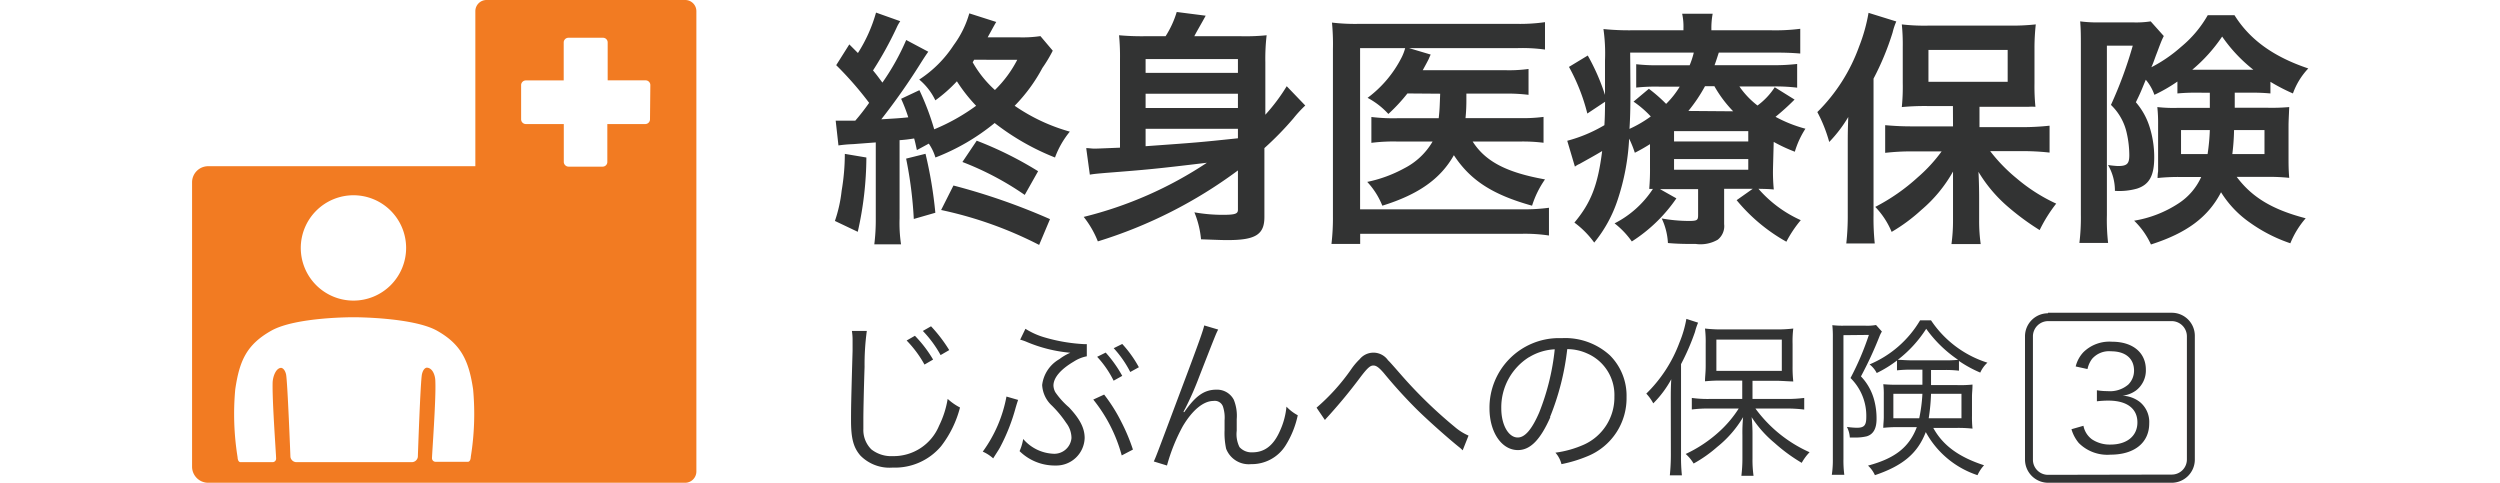 <svg xmlns="http://www.w3.org/2000/svg" width="290" height="56" viewBox="0 0 290 56"><defs><style>.a{fill:none;}.b{fill:#f27b22;}.c{fill:#323333;}</style></defs><rect class="a" width="290" height="56"/><path class="b" d="M79.49,0H56.42a1.3,1.3,0,0,0-1.28,1.28v18h-31a1.87,1.87,0,0,0-1.86,1.87v33A1.87,1.87,0,0,0,24.09,56h55.4a1.31,1.31,0,0,0,1.29-1.29V1.28A1.3,1.3,0,0,0,79.49,0ZM41,22.65h0a6.11,6.11,0,1,1-6.11,6.11A6.12,6.12,0,0,1,41,22.65ZM54.61,53h0s0,.57-.35.57H50.54a.42.42,0,0,1-.43-.41h0c0-.44.48-6.88.39-8.9,0-.78-.36-1.61-1-1.61,0,0-.37,0-.55.74S48.47,53,48.47,53a.71.71,0,0,1-.7.61H34.4a.71.71,0,0,1-.71-.61s-.34-8.89-.51-9.59-.55-.74-.55-.74c-.56,0-.93.83-1,1.61-.08,2,.4,8.46.4,8.9a.41.41,0,0,1-.39.43H27.91c-.35,0-.35-.57-.35-.57a31.49,31.49,0,0,1-.27-7.88c.49-3.32,1.31-5.17,4.16-6.79s9.64-1.57,9.64-1.57,6.84,0,9.62,1.57,3.68,3.47,4.17,6.79A31.19,31.19,0,0,1,54.61,53ZM75.4,13.84a.55.55,0,0,1-.55.55h-4.4v4.4a.54.54,0,0,1-.52.54h-4a.56.56,0,0,1-.53-.54v-4.4H61a.55.55,0,0,1-.55-.55v-4A.55.55,0,0,1,61,9.33h4.39V4.93a.55.55,0,0,1,.55-.55h4a.54.54,0,0,1,.55.53h0V9.32h4.4a.55.55,0,0,1,.55.55h0Z"/><path class="c" d="M100.5,18.27a39.72,39.72,0,0,1-1,8.62l-2.65-1.26a16.11,16.11,0,0,0,.78-3.5A25.59,25.59,0,0,0,98,17.85Zm5.86-.86c-.14-.63-.2-.94-.32-1.35a15.9,15.9,0,0,1-1.69.2v9.08a16.73,16.73,0,0,0,.17,3h-3.1a23.21,23.21,0,0,0,.17-3V16.52l-2.64.2a15.83,15.83,0,0,0-1.69.15L96.94,14h2.27a24.91,24.91,0,0,0,1.61-2.07A39.71,39.71,0,0,0,97,7.56l1.52-2.41,1,1a17.5,17.5,0,0,0,2.1-4.69l2.81,1a4.46,4.46,0,0,0-.43.77,41.62,41.62,0,0,1-2.73,4.94c.55.66.69.89,1.09,1.41a27.48,27.48,0,0,0,2.76-4.94L107.68,6c-.23.32-.46.66-1,1.52a74.85,74.85,0,0,1-4.45,6.32c1.46-.09,2.1-.12,3.13-.23a18.7,18.7,0,0,0-.83-2.15l2.12-1A30.28,30.28,0,0,1,108.37,15a23.22,23.22,0,0,0,4.86-2.73A18.6,18.6,0,0,1,111,9.43a16.9,16.9,0,0,1-2.5,2.21,7.1,7.1,0,0,0-1.87-2.41,13.62,13.62,0,0,0,4-4,11.49,11.49,0,0,0,1.81-3.68l3.13,1c-.08.09-.4.69-1,1.78h3.59a14.27,14.27,0,0,0,2.53-.14l1.43,1.69a16.29,16.29,0,0,1-1.2,2,19,19,0,0,1-3.22,4.39,21.3,21.3,0,0,0,6.4,3,10.31,10.31,0,0,0-1.72,3,28.27,28.27,0,0,1-7-4,25,25,0,0,1-6.87,4,5.69,5.69,0,0,0-.77-1.61Zm1,.43a49.55,49.55,0,0,1,1.14,6.84l-2.5.72a47.18,47.18,0,0,0-.89-7Zm13.18,10.57a45.49,45.49,0,0,0-11.37-4.05l1.43-2.84a73.87,73.87,0,0,1,11.2,3.9Zm-1.67-5.8a34.26,34.26,0,0,0-7.23-3.82l1.66-2.47a42.17,42.17,0,0,1,7.12,3.54ZM113,6.93a2.75,2.75,0,0,1-.17.29,12.75,12.75,0,0,0,2.58,3.22A13.48,13.48,0,0,0,118,6.94Zm30.6,12.84A53.69,53.69,0,0,1,127.35,28a11.18,11.18,0,0,0-1.64-2.84A45.45,45.45,0,0,0,140,18.88c-6,.72-6.92.8-11.77,1.18-.92.08-1.3.11-1.81.2L126,17.18c.34,0,.63.06.92.06s.31,0,3-.11V6.85a25.47,25.47,0,0,0-.11-2.76,29.2,29.2,0,0,0,3.1.11h2.3a11.18,11.18,0,0,0,1.29-2.81l3.36.43c-.54,1-1,1.75-1.32,2.38h5.31a24.33,24.33,0,0,0,3.08-.11,23.35,23.35,0,0,0-.15,3.13v6.09A21.65,21.65,0,0,0,149.26,10l2.15,2.24a13.94,13.94,0,0,0-1.38,1.5,36.38,36.38,0,0,1-3.36,3.44v8c0,2-1,2.67-4.22,2.67-.63,0-.63,0-3.13-.09a10.88,10.88,0,0,0-.77-3.13,18.84,18.84,0,0,0,3.27.29c1.46,0,1.78-.12,1.78-.58Zm0-12.92H132.89v1.6H143.6Zm-10.71,5.68H143.6V10.87H132.89Zm0,4.43c6.14-.44,6.14-.44,10.71-.92v-1.1H132.89Zm30.37-6.12a19.91,19.91,0,0,1-2.21,2.38,8.93,8.93,0,0,0-2.41-1.87,13.36,13.36,0,0,0,3.93-4.65A5.63,5.63,0,0,0,163,5.58h-5.23v18.7H176.5a21.12,21.12,0,0,0,3.18-.18v3.22a18.57,18.57,0,0,0-3.16-.2H157.78V28.3h-3.33a26.53,26.53,0,0,0,.17-3.33V5.7a26.35,26.35,0,0,0-.11-3.08,22.91,22.91,0,0,0,3.1.15H176a20.41,20.41,0,0,0,3.22-.2V5.75a19.27,19.27,0,0,0-3.13-.17H163.44l2.52.75c-.08.17-.16.34-.23.52-.23.45-.23.45-.69,1.29h9.45A16.61,16.61,0,0,0,177.31,8v3a20.06,20.06,0,0,0-2.79-.14H170.1v.63a20.31,20.31,0,0,1-.1,2.21h6.29a18.23,18.23,0,0,0,2.76-.14v3a19.44,19.44,0,0,0-2.85-.14h-5.37c1.47,2.3,3.91,3.59,8.39,4.39a11.11,11.11,0,0,0-1.5,3.05c-4.65-1.29-7.2-3-9.07-5.86-1.55,2.76-4.14,4.57-8.3,5.86a8.87,8.87,0,0,0-1.75-2.76,15.45,15.45,0,0,0,4.3-1.58,8,8,0,0,0,3.28-3.1h-4a20.06,20.06,0,0,0-3.1.15v-3a20.71,20.71,0,0,0,3.15.14h4.66c.11-1,.11-1.26.17-2.84Zm42.41,8.64a20.89,20.89,0,0,0,.09,2.5c-.6-.06-1-.06-1.78-.08a14.22,14.22,0,0,0,4.91,3.64,13.45,13.45,0,0,0-1.67,2.5,20.28,20.28,0,0,1-5.77-4.82l1.87-1.32H200V26a2,2,0,0,1-.75,1.81,4,4,0,0,1-2.53.49c-1,0-2.06,0-3.24-.11a7.59,7.59,0,0,0-.72-2.85,18.22,18.22,0,0,0,3.13.29c1,0,1.09-.09,1.09-.69v-3h-4.42l1.9,1.07a18,18,0,0,1-5.17,5,9.72,9.72,0,0,0-2-2.1,11.58,11.58,0,0,0,4.45-4,3.09,3.09,0,0,1-.43,0c.07-.82.1-1.65.09-2.47V16.72c-.57.36-1.16.7-1.76,1a12.21,12.21,0,0,0-.66-1.64,26.53,26.53,0,0,1-1.32,7.06,15.43,15.43,0,0,1-2.73,5,10.55,10.55,0,0,0-2.3-2.32c1.93-2.3,2.73-4.37,3.22-8.3-.83.51-2,1.14-2.61,1.49a2.33,2.33,0,0,0-.55.32l-.89-3a17,17,0,0,0,4.31-1.81c.06-1,.06-1.4.08-2.72l-2.06,1.37A22.32,22.32,0,0,0,182,7.76l2.18-1.32a24.45,24.45,0,0,1,2,4.57V7A20,20,0,0,0,186,3.37a29.68,29.68,0,0,0,3.53.14h5.75v-.2a7.11,7.11,0,0,0-.15-1.72h3.54a9,9,0,0,0-.15,1.72v.2h6.81a22.74,22.74,0,0,0,3.5-.17V6.21c-1-.08-1.73-.11-3.16-.11h-6.29c-.23.71-.32,1-.49,1.46h6.58a23.18,23.18,0,0,0,3-.14v2.75a20.93,20.93,0,0,0-2.85-.14h-3.85a9.79,9.79,0,0,0,2.1,2.21,8.07,8.07,0,0,0,2-2.12l2.3,1.43a27.88,27.88,0,0,1-2.21,2,15.51,15.51,0,0,0,3.47,1.38,10.26,10.26,0,0,0-1.23,2.67,18.76,18.76,0,0,1-2.45-1.14Zm-16.54-9.3c0,1.72,0,3.05-.11,4.77a13.85,13.85,0,0,0,2.47-1.44,11.72,11.72,0,0,0-2-1.72l1.78-1.49a17.53,17.53,0,0,1,2,1.75,10.16,10.16,0,0,0,1.58-2h-2.41a21.2,21.2,0,0,0-2.64.11V7.45a21,21,0,0,0,2.75.12H196a9.71,9.71,0,0,0,.48-1.47H189.1Zm5.06,6.23h8.61v-1.2h-8.61Zm0,3.28h8.61V18.45h-8.61Zm6.86-6.78A14.09,14.09,0,0,1,198.87,10h-1.09a18,18,0,0,1-1.93,2.87Zm13.29,3.81c0-.94,0-1.6.06-3.15a15.55,15.55,0,0,1-2.21,2.9A16.74,16.74,0,0,0,210.81,13a20.43,20.43,0,0,0,4.85-7.61,19.65,19.65,0,0,0,1.09-3.9l3.22,1a7.51,7.51,0,0,0-.43,1.29,31.46,31.46,0,0,1-2.21,5.34V24.91a28.53,28.53,0,0,0,.14,3.33h-3.3a29.08,29.08,0,0,0,.17-3.36Zm12.2-4.42h-3a28.59,28.59,0,0,0-2.93.12,23.66,23.66,0,0,0,.11-2.79V5.44a22.79,22.79,0,0,0-.11-2.61,22.57,22.57,0,0,0,3.18.14H233a25.54,25.54,0,0,0,3.15-.14A25.75,25.75,0,0,0,236,5.61V9.69a24.38,24.38,0,0,0,.11,2.7,5.75,5.75,0,0,0-.83,0h-5.66v2.36h5a29.69,29.69,0,0,0,3.13-.17V17.7a28.2,28.2,0,0,0-3.05-.17h-3.84a19.13,19.13,0,0,0,3.07,3.16,19.89,19.89,0,0,0,4.59,2.93,16.81,16.81,0,0,0-1.92,3.07A29.18,29.18,0,0,1,232.94,24a16.57,16.57,0,0,1-3.44-4.07c.06.94.08,2.3.08,3.07v2.67a19.41,19.41,0,0,0,.18,2.64h-3.39a19.85,19.85,0,0,0,.18-2.67V19.9a16.23,16.23,0,0,1-3.67,4.45,20,20,0,0,1-3.45,2.55,9.34,9.34,0,0,0-1.9-2.9,22.78,22.78,0,0,0,4.94-3.44,17.84,17.84,0,0,0,2.76-3h-3.42a27.23,27.23,0,0,0-3.13.17V14.52c.92.08,1.84.14,3.13.14h4.74ZM223.7,9.49h9.19V5.79H223.7Zm31.21,1.26a22.58,22.58,0,0,0-2.33.09V9.46A18.14,18.14,0,0,1,249.91,11a5.45,5.45,0,0,0-1-1.75c-.6,1.46-.63,1.55-1.15,2.61a8.05,8.05,0,0,1,1.55,2.73,11.69,11.69,0,0,1,.58,3.67c0,2.13-.58,3.16-2,3.62a7.62,7.62,0,0,1-2.56.26,5.86,5.86,0,0,0-.8-3,10.92,10.92,0,0,0,1.15.12c1.06,0,1.32-.26,1.32-1.27a11.88,11.88,0,0,0-.29-2.52,6.43,6.43,0,0,0-1.84-3.3A47.92,47.92,0,0,0,247.4,5.3h-3V24.94a23.42,23.42,0,0,0,.14,3.24h-3.33a24.24,24.24,0,0,0,.17-3.3V5.18c0-.95,0-1.78-.08-2.7a15.85,15.85,0,0,0,2.18.12h4a11.14,11.14,0,0,0,2-.12L251,4.18a8.75,8.75,0,0,0-.37.83c-.15.37-.32.86-.55,1.44-.32.89-.32.89-.52,1.35A16.53,16.53,0,0,0,253,5.44a13.21,13.21,0,0,0,3.1-3.68h3.1c1.78,2.85,4.54,4.83,8.56,6.18a8.27,8.27,0,0,0-1.78,2.9,21.48,21.48,0,0,1-2.61-1.35v1.35a22.58,22.58,0,0,0-2.33-.09h-1.81V12.5h3.82a23.2,23.2,0,0,0,2.5-.08c-.05,1.26-.08,1.61-.08,2.3v3.64c0,.58,0,1.35.08,2.27a22.17,22.17,0,0,0-2.7-.11h-3.39c1.76,2.35,4.11,3.79,8,4.8a10.3,10.3,0,0,0-1.78,2.9A17.84,17.84,0,0,1,261,25.83a12,12,0,0,1-3.36-3.53c-1.5,2.9-4,4.74-8.13,6.06a9.05,9.05,0,0,0-1.95-2.76,13.33,13.33,0,0,0,5.14-2,7.15,7.15,0,0,0,2.64-3.07H252.9a23,23,0,0,0-2.62.12,5.12,5.12,0,0,1,.06-.78V14.49a17.92,17.92,0,0,0-.09-2.07,17,17,0,0,0,2.47.09h3.62V10.76ZM253,15.09v2.78h3.08a23.55,23.55,0,0,0,.26-2.78Zm8.39-7a17.65,17.65,0,0,1-3.62-3.85,18.43,18.43,0,0,1-3.47,3.85Zm-2.24,7a25.79,25.79,0,0,1-.2,2.78h3.73V15.09Zm-158.6,23.3a29.1,29.1,0,0,0-.26,4.17c-.08,2.41-.14,5.09-.14,6v1.19a3.16,3.16,0,0,0,.93,2.38,3.72,3.72,0,0,0,2.49.78,5.7,5.7,0,0,0,5.36-3.52,11,11,0,0,0,1-3.12,6.45,6.45,0,0,0,1.43,1,12.34,12.34,0,0,1-2.21,4.51,7,7,0,0,1-5.6,2.46,4.74,4.74,0,0,1-3.74-1.39c-.81-.93-1.09-2-1.09-4.07,0-1.34,0-1.83.18-8.09v-1.3a6.74,6.74,0,0,0-.08-1Zm5.58.56a14.52,14.52,0,0,1,2.11,2.76l-1,.58a12.87,12.87,0,0,0-2.07-2.79Zm1.87-1.1a17.09,17.09,0,0,1,2.11,2.76l-1,.58a13.13,13.13,0,0,0-2.06-2.8Zm10.1,8.54c-.1.3-.12.35-.28.89A22.09,22.09,0,0,1,116,51.9c-.16.28-.16.28-.57.92l-.22.35a4.56,4.56,0,0,0-1.21-.78A15.68,15.68,0,0,0,116.75,46Zm.85-8.25a8.61,8.61,0,0,0,2.23,1,19.78,19.78,0,0,0,4.59.78h.3v1.41a4.21,4.21,0,0,0-1.49.6c-1.55.91-2.38,1.89-2.38,2.8a1.75,1.75,0,0,0,.22.77A9.07,9.07,0,0,0,124,47.25c1.29,1.37,1.82,2.43,1.82,3.56A3.29,3.29,0,0,1,122.47,54h-.2a5.82,5.82,0,0,1-4-1.67,5.73,5.73,0,0,0,.42-1.41,4.89,4.89,0,0,0,3.42,1.71,2,2,0,0,0,2.18-1.8h0v-.1a2.89,2.89,0,0,0-.61-1.67,12.62,12.62,0,0,0-1.65-2,3.5,3.5,0,0,1-1.14-2.4,4,4,0,0,1,2-3,5.77,5.77,0,0,1,1.27-.74,16.74,16.74,0,0,1-5.16-1.3,5.67,5.67,0,0,0-.66-.22Zm9.13,7.63a19.09,19.09,0,0,1,2,3.18,21.86,21.86,0,0,1,1.34,3.2l-1.3.68a17.63,17.63,0,0,0-3.3-6.48Zm.18-4.87a14.23,14.23,0,0,1,1.92,2.7l-1,.56a11.69,11.69,0,0,0-1.91-2.77Zm1.92-1a13.55,13.55,0,0,1,1.93,2.7l-1,.55a12.52,12.52,0,0,0-1.92-2.76Zm11.13-1.67c-.25.47-.25.47-2.2,5.46A35.35,35.35,0,0,1,137.68,47l-.22.44a2,2,0,0,0-.18.36h.1c1.31-1.89,2.32-2.6,3.74-2.6a2.19,2.19,0,0,1,2,1.17,4.93,4.93,0,0,1,.34,2.25v1.35a3.34,3.34,0,0,0,.32,1.89,1.87,1.87,0,0,0,1.51.61c1.41,0,2.45-.81,3.18-2.48a8.62,8.62,0,0,0,.76-2.82,5.12,5.12,0,0,0,1.31,1,10.78,10.78,0,0,1-1.41,3.5,4.63,4.63,0,0,1-4,2.17,2.81,2.81,0,0,1-2.9-1.79,8.64,8.64,0,0,1-.18-2.15V48.76a4.06,4.06,0,0,0-.16-1.51,1,1,0,0,0-1.13-.74c-1.15,0-2.44,1.05-3.56,2.94A21,21,0,0,0,135.37,54l-1.53-.47c.26-.56.26-.56,3.12-8.19,2.17-5.75,2.6-7,2.73-7.59Zm11.41,9.06a23.73,23.73,0,0,0,4-4.43,7.6,7.6,0,0,1,1-1.19,2.06,2.06,0,0,1,2.9-.3h0a2,2,0,0,1,.39.42c.2.18.53.56,1.45,1.61a52.87,52.87,0,0,0,6.3,6.13,6.27,6.27,0,0,0,1.59,1l-.68,1.71a3.8,3.8,0,0,0-.47-.42c-1.24-1-3.5-3-4.83-4.31a57.33,57.33,0,0,1-3.86-4.25c-.54-.62-.86-.86-1.19-.86s-.62.16-1.57,1.43c-1.18,1.57-2.21,2.82-3.48,4.24-.36.4-.4.43-.58.65Zm27.12,1.1c-1.16,2.63-2.33,3.82-3.76,3.82-1.89,0-3.3-2.07-3.3-4.85a8.07,8.07,0,0,1,8-8.14h.51a7.69,7.69,0,0,1,5.46,2,6.61,6.61,0,0,1,1.93,4.85,7.26,7.26,0,0,1-4.55,6.86,15.73,15.73,0,0,1-3,.91,3.11,3.11,0,0,0-.7-1.33,12,12,0,0,0,3.32-.94A6,6,0,0,0,187.27,46a5.24,5.24,0,0,0-3.16-5,5.58,5.58,0,0,0-2.31-.5,29.73,29.73,0,0,1-2,7.88m-2.45-6.94a6.87,6.87,0,0,0-3.2,5.94c0,1.9.83,3.37,1.91,3.37.83,0,1.63-.93,2.48-2.88a27.38,27.38,0,0,0,1.81-7.35,6.29,6.29,0,0,0-3,.93m16.46,4.93c0-.78,0-1.51.06-2.39a12.17,12.17,0,0,1-2.09,2.8,5.3,5.3,0,0,0-.81-1.13,16.09,16.09,0,0,0,3.85-5.93,13,13,0,0,0,.8-2.74l1.36.44a6.73,6.73,0,0,0-.36,1.07A26.78,26.78,0,0,1,195,42.24V52.81a20.08,20.08,0,0,0,.1,2.33h-1.4a23.76,23.76,0,0,0,.12-2.39Zm8.29-2.23h-2.21a18.61,18.61,0,0,0-2.11.08c0-.54.08-1,.08-1.79V39.88a13.11,13.11,0,0,0-.08-1.77,16.06,16.06,0,0,0,2.19.1h5.87a15.84,15.84,0,0,0,2.18-.1,12.19,12.19,0,0,0-.08,1.81v2.56a15,15,0,0,0,.08,1.77c-.44,0-1.33-.08-2.09-.08h-2.64v2.11h4.06a15.67,15.67,0,0,0,1.94-.12v1.35a15.47,15.47,0,0,0-1.92-.12h-3.74a15.68,15.68,0,0,0,6.28,5.07,5.76,5.76,0,0,0-.91,1.23,19.62,19.62,0,0,1-3.14-2.3,13.16,13.16,0,0,1-2.67-3,19,19,0,0,1,.1,2.13v2.67a13.34,13.34,0,0,0,.12,2H202a16.65,16.65,0,0,0,.12-2v-2.7a18.43,18.43,0,0,1,.08-2.1,12.7,12.7,0,0,1-3,3.45,15.38,15.38,0,0,1-2.74,1.93,4.69,4.69,0,0,0-.92-1.11,15.44,15.44,0,0,0,3.9-2.6,13.07,13.07,0,0,0,2.25-2.67h-3.44a14.81,14.81,0,0,0-2,.11V46.16a13.34,13.34,0,0,0,2,.12h3.85Zm-3-1.13h7.59V39.39H199.1Zm14.74-4.14V53.23a12.67,12.67,0,0,0,.1,1.85h-1.45a11.43,11.43,0,0,0,.12-1.85v-14a12.71,12.71,0,0,0-.06-1.51,10.39,10.39,0,0,0,1.37.06h2.47a5.66,5.66,0,0,0,1.23-.08l.68.76a3.45,3.45,0,0,0-.3.61,43.37,43.37,0,0,1-2.13,4.59,6.3,6.3,0,0,1,1.55,2.8,8.22,8.22,0,0,1,.26,2.15c0,1.11-.38,1.77-1.13,2a5.41,5.41,0,0,1-1.45.14h-.52a3.1,3.1,0,0,0-.34-1.23,8.77,8.77,0,0,0,1.15.1c.86,0,1.1-.28,1.1-1.24a6.15,6.15,0,0,0-1.83-4.53,32.38,32.38,0,0,0,2.13-5Zm8,4a15.22,15.22,0,0,0-1.79.08V41.82a13.51,13.51,0,0,1-2.35,1.45,3,3,0,0,0-.83-1,12.36,12.36,0,0,0,5.86-5.11H224a12.31,12.31,0,0,0,6.54,4.91,3.53,3.53,0,0,0-.83,1.15,13.77,13.77,0,0,1-2.47-1.35V43a13.11,13.11,0,0,0-1.77-.08H224v1.75h3a13.69,13.69,0,0,0,1.81-.06c0,.61-.06.93-.06,1.43v2.16a12.88,12.88,0,0,0,.06,1.52,15.58,15.58,0,0,0-1.93-.08h-2.62c1.1,2,2.93,3.37,5.89,4.33a4.42,4.42,0,0,0-.76,1.15,10.6,10.6,0,0,1-6-5c-.94,2.45-2.64,3.9-5.9,5a3.39,3.39,0,0,0-.8-1.11c3.14-.84,4.77-2.13,5.66-4.46h-2.06a14,14,0,0,0-1.83.08c0-.4.06-.82.06-1.23V45.88a9.5,9.5,0,0,0-.06-1.31,17.06,17.06,0,0,0,1.75.06H223V42.88Zm-2.21,2.8v2.84h3a18.25,18.25,0,0,0,.37-2.84Zm5.9-3.88a14.44,14.44,0,0,0,1.61-.06,14.55,14.55,0,0,1-3.7-3.6,14.14,14.14,0,0,1-3.3,3.6c.45,0,.93.06,1.69.06ZM224,45.68a22.55,22.55,0,0,1-.27,2.84h3.8V45.68Zm17.68,3.71a2.53,2.53,0,0,0,1,1.58,3.74,3.74,0,0,0,2.13.6c1.92,0,3.13-1,3.13-2.57s-1.17-2.53-3.37-2.53a11.87,11.87,0,0,0-1.33.08V45.27a7.29,7.29,0,0,0,1.23.1,3.26,3.26,0,0,0,2.41-.76,2.28,2.28,0,0,0,.67-1.61c0-1.42-1-2.25-2.67-2.25a2.6,2.6,0,0,0-2.2.88,3,3,0,0,0-.53,1.18l-1.37-.3a3.7,3.7,0,0,1,.9-1.66A4.3,4.3,0,0,1,245,39.64c2.4,0,3.92,1.26,3.92,3.25a2.92,2.92,0,0,1-1.15,2.41,3.29,3.29,0,0,1-1.56.6,3.56,3.56,0,0,1,2,.72,3,3,0,0,1,1.1,2.5c0,2.23-1.72,3.62-4.48,3.62a4.68,4.68,0,0,1-3.69-1.35,4.41,4.41,0,0,1-.85-1.6Zm-4.11-13.11h14.36a2.67,2.67,0,0,1,2.67,2.66V53.33A2.69,2.69,0,0,1,251.93,56H237.57a2.69,2.69,0,0,1-2.67-2.67V39a2.67,2.67,0,0,1,2.67-2.66Zm14.36,18.77a1.75,1.75,0,0,0,1.75-1.75V39a1.77,1.77,0,0,0-1.75-1.75H237.57A1.77,1.77,0,0,0,235.82,39V53.33a1.75,1.75,0,0,0,1.75,1.75Z"/></svg>
